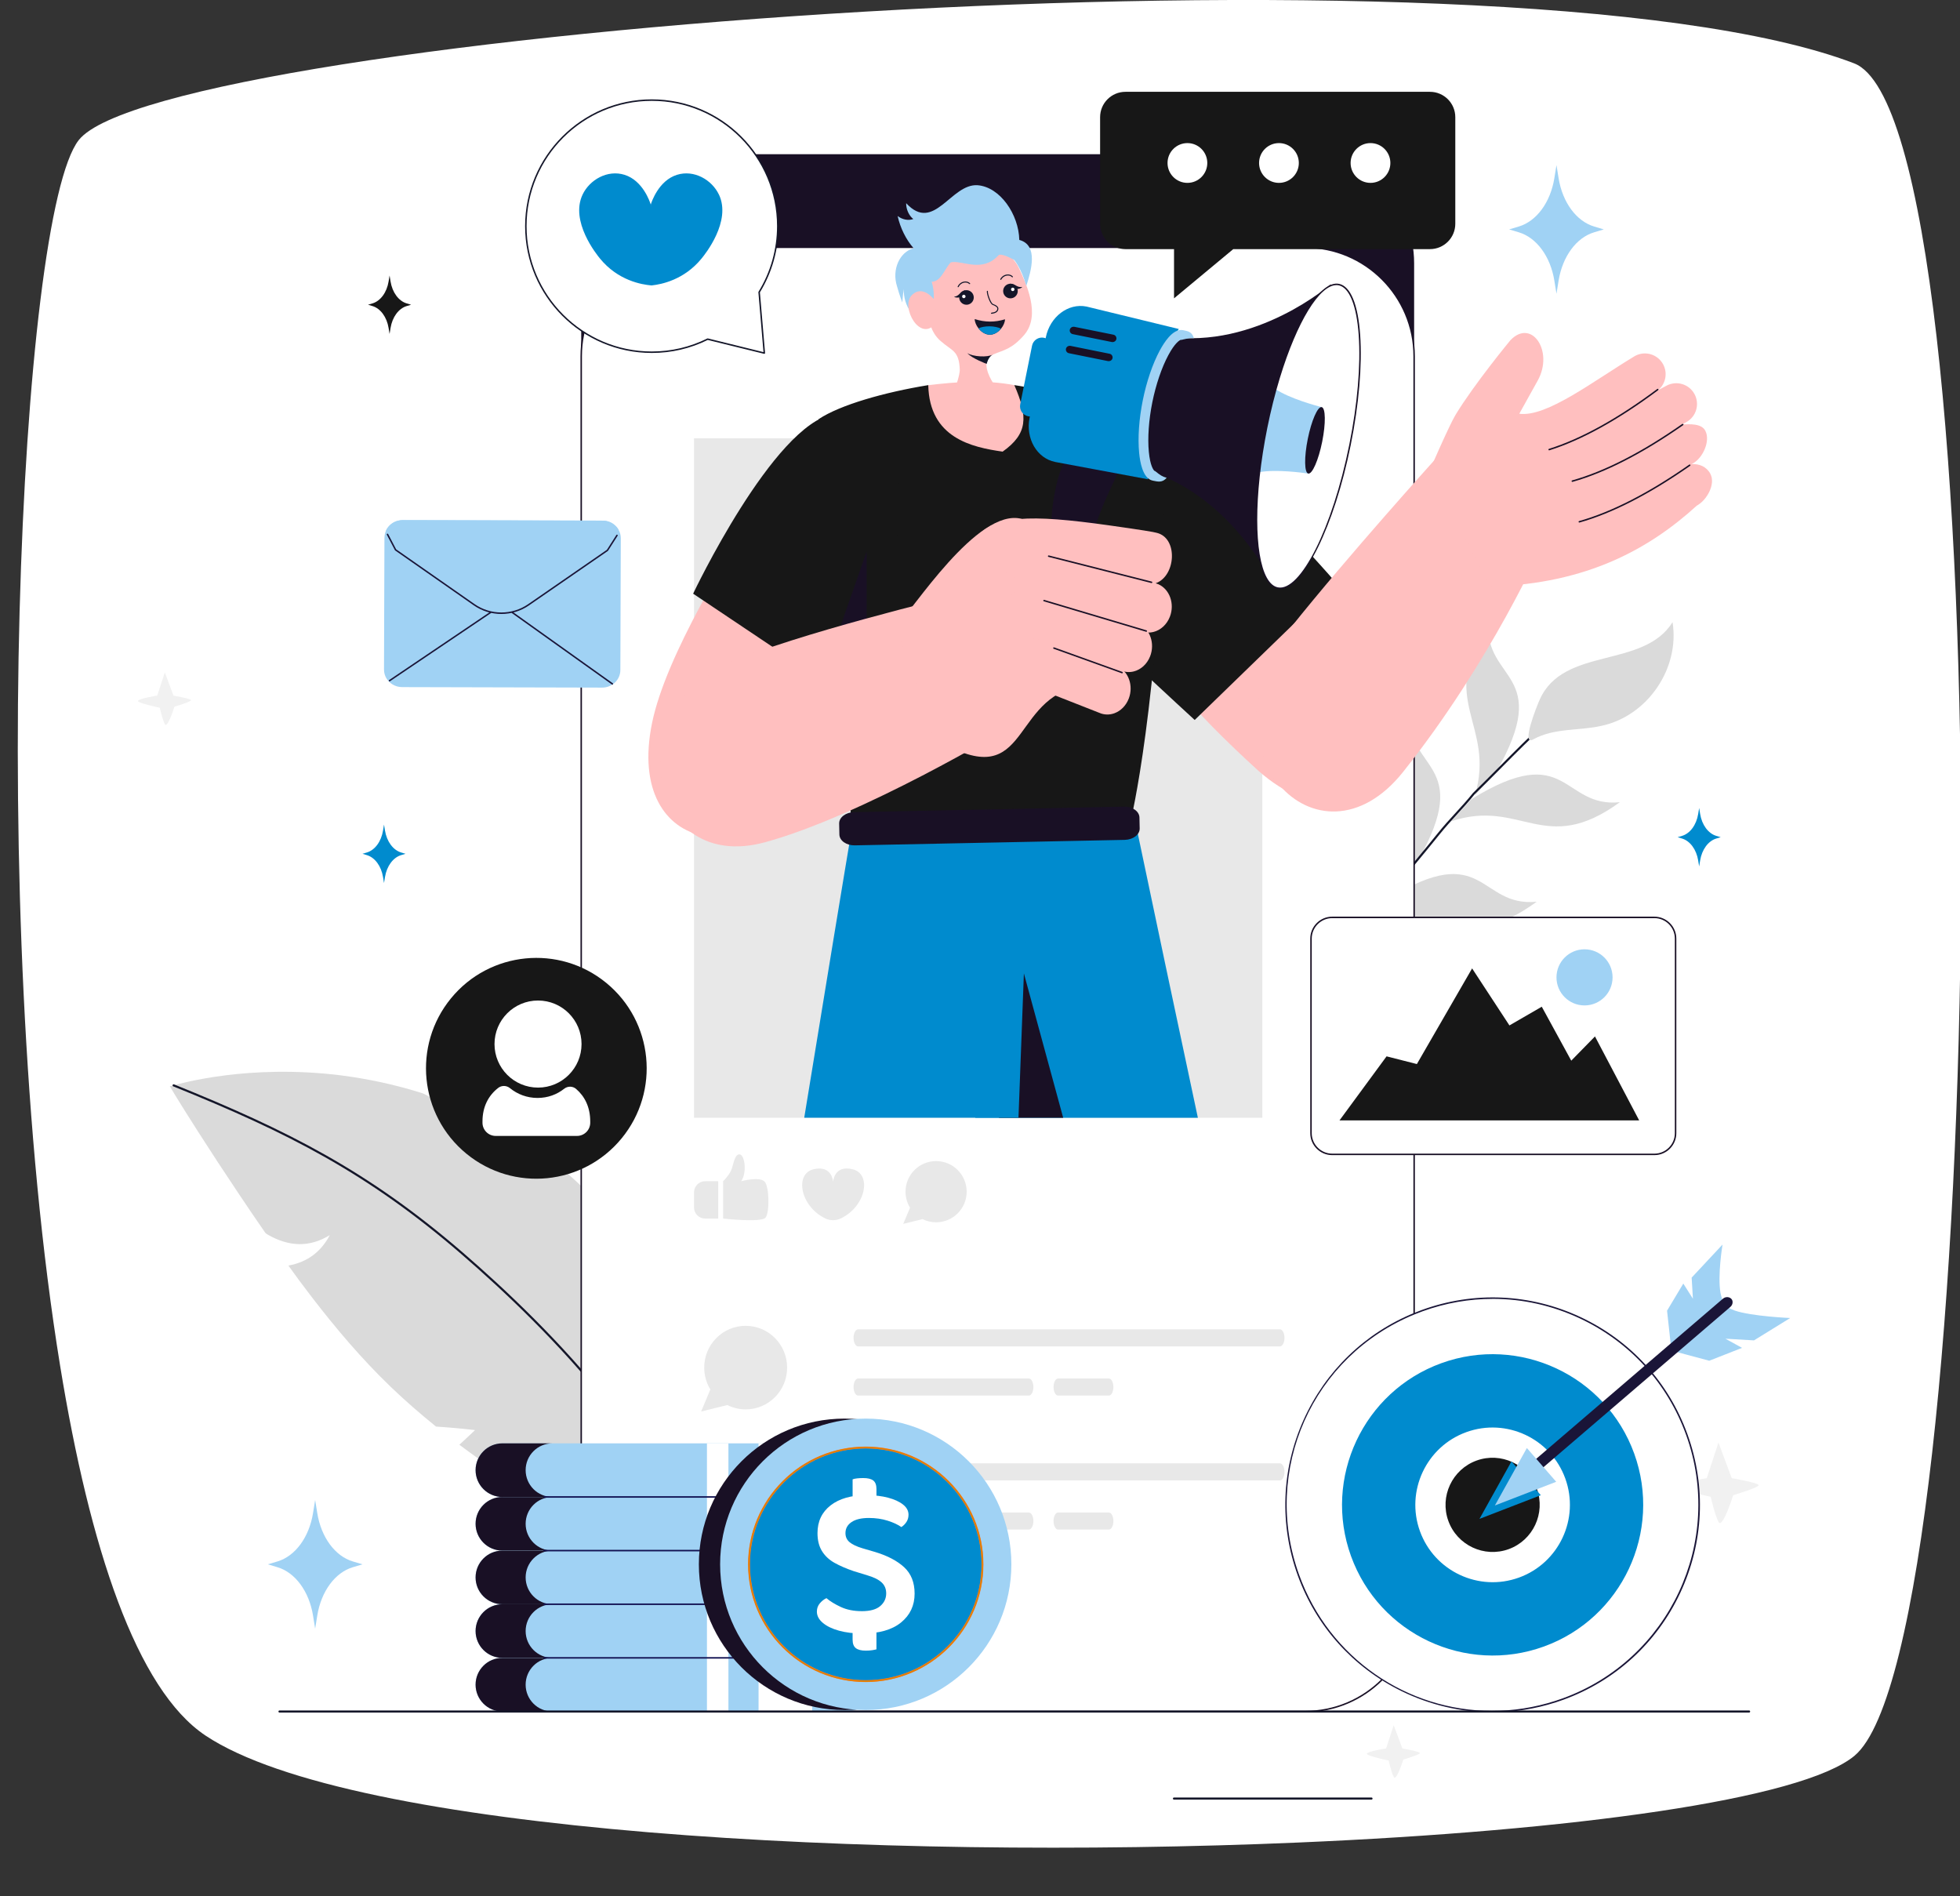 <svg width="427" height="413" viewBox="0 0 427 413" fill="none" xmlns="http://www.w3.org/2000/svg">
<rect x="0" y="0" width="427" height="413" fill="#333333" stroke="none"/>
<g clip-path="url(#clip0_2517_19140)">
<path d="M404.041 382.43C392.531 392.02 342.441 398.8 282.761 401.35C191.021 405.28 76.601 399.23 44.791 378.06C29.731 368.05 19.551 337.11 13.101 297.52C-2.929 199.02 4.221 46.99 17.161 30.51C35.311 7.42 327.301 -15.45 403.911 13.79C436.741 26.32 433.231 358.09 404.031 382.43H404.041Z" fill="white"/>
<path d="M371.83 321.981L374.38 314.221L377.27 321.981C377.27 321.981 383.05 322.961 383.12 323.501C383.19 324.031 377.59 325.681 377.59 325.681C377.59 325.681 375.24 333.201 374.38 331.501C373.52 329.801 372.69 326.031 372.69 326.031C372.69 326.031 365.41 324.521 365.41 323.781C365.41 322.981 371.83 321.991 371.83 321.991V321.981Z" fill="#F1F1F1"/>
<path d="M34.251 151.531L35.91 146.471L37.8 151.531C37.8 151.531 41.571 152.171 41.611 152.521C41.651 152.861 38.001 153.941 38.001 153.941C38.001 153.941 36.471 158.841 35.91 157.731C35.35 156.621 34.81 154.161 34.81 154.161C34.81 154.161 30.061 153.171 30.061 152.691C30.061 152.171 34.251 151.521 34.251 151.521V151.531Z" fill="#F1F1F1"/>
<path d="M301.971 380.861L303.631 375.801L305.521 380.861C305.521 380.861 309.291 381.501 309.331 381.851C309.371 382.191 305.721 383.271 305.721 383.271C305.721 383.271 304.191 388.171 303.631 387.061C303.071 385.951 302.531 383.491 302.531 383.491C302.531 383.491 297.781 382.501 297.781 382.021C297.781 381.501 301.971 380.851 301.971 380.851V380.861Z" fill="#F1F1F1"/>
<g clip-path="url(#clip1_2517_19140)">
<path d="M324.245 135.714C312.885 152.544 325.865 157.758 321.35 173.176L326.041 168.029C338.319 146.431 323.447 148.453 324.249 135.718L324.245 135.714Z" fill="#DADADA"/>
<path d="M307.092 155.196C295.732 172.026 308.713 177.241 304.198 192.659L308.888 187.511C321.167 165.914 306.295 167.936 307.096 155.2L307.092 155.196Z" fill="#DADADA"/>
<path d="M352.883 174.747C336.47 186.697 331.4 173.836 316.16 178.892L320.541 174.087C341.686 161.055 340.187 175.992 352.883 174.743V174.747Z" fill="#DADADA"/>
<path d="M334.779 196.42C318.365 208.37 313.074 196.938 297.834 201.994L302.436 195.76C323.582 182.728 322.082 197.665 334.779 196.416V196.42Z" fill="#DADADA"/>
<path d="M284.833 223.086C284.795 223.086 284.757 223.077 284.724 223.061C284.611 223.002 284.569 222.86 284.628 222.751C287.597 217.182 290.738 212.118 294.062 206.753C294.889 205.42 295.725 204.075 296.573 202.696C300.319 197.155 304.407 192.217 308.363 187.441C309.966 185.506 311.62 183.505 313.249 181.474C314.514 179.895 315.817 178.474 317.079 177.1C318.336 175.729 319.635 174.313 320.888 172.746C322.909 170.778 324.876 168.797 326.781 166.88C333.367 160.249 339.59 153.981 347.304 148.909C347.408 148.838 347.55 148.867 347.621 148.976C347.692 149.08 347.663 149.222 347.554 149.293C339.878 154.341 333.676 160.587 327.106 167.201C325.202 169.119 323.231 171.104 321.226 173.051C319.981 174.609 318.678 176.03 317.417 177.409C316.16 178.779 314.865 180.196 313.608 181.763C311.979 183.797 310.321 185.799 308.718 187.733C304.587 192.718 300.69 197.427 296.961 202.942C296.117 204.313 295.282 205.662 294.455 206.995C291.135 212.352 287.998 217.412 285.037 222.969C284.995 223.048 284.916 223.09 284.833 223.09V223.086Z" fill="#141629"/>
<path d="M364.376 135.525C358.041 145.725 340.579 140.757 335.438 152.401C334.933 153.463 331.186 162.764 334.076 161.03C338.62 158.523 344.008 159.225 348.903 158.101C358.901 155.97 365.993 145.624 364.376 135.525Z" fill="#DADADA"/>
<path d="M94.981 310.741C97.805 310.924 100.64 311.179 103.489 311.505C103.489 311.505 101.973 312.976 100.077 314.701C105.606 318.851 111.203 322.611 116.632 326.117C116.841 326.246 117.05 326.376 117.254 326.509C121.343 329.158 125.315 331.619 129.036 333.888C129.165 333.963 129.261 334.026 129.391 334.101C138.78 339.825 146.552 344.346 150.24 346.402C151.192 346.933 151.868 347.3 152.219 347.484C152.399 347.585 152.499 347.63 152.499 347.63C152.499 347.63 152.533 347.522 152.578 347.309C152.662 346.954 152.812 346.314 152.996 345.399C154.863 337.578 159.257 304.277 139.331 273.717C139.247 273.583 139.164 273.449 139.059 273.291C135.944 268.544 132.277 263.973 128.067 259.77C127.908 259.615 127.754 259.465 127.595 259.31C127.39 259.076 127.144 258.838 126.918 258.625C118.72 250.736 109.231 244.941 99.797 240.98C101.434 243.621 101.054 245.956 99.767 248.154C99.609 245.25 97.888 240.721 92.104 238.16C86.094 236.242 80.188 235.018 74.659 234.295C74.504 234.261 74.337 234.253 74.179 234.224C54.073 231.767 39.51 235.966 37.322 236.526C37.113 236.58 37 236.618 37 236.618C37 236.618 37.054 236.718 37.163 236.894C37.927 238.218 41.607 244.206 46.915 252.32C47.002 252.445 47.09 252.566 47.165 252.717C50.239 257.392 53.793 262.745 57.694 268.39C57.815 268.573 58.007 268.749 58.204 268.866C62.927 271.594 67.367 271.778 71.856 269.037C70.006 272.513 67.166 274.887 62.827 275.668C64.385 277.853 66.01 280.047 67.693 282.232C67.78 282.357 67.868 282.449 67.956 282.575C73.093 289.252 78.677 295.895 85.154 302.121C88.353 305.192 91.661 308.054 94.986 310.736L94.981 310.741Z" fill="#DADADA"/>
<path d="M152.223 347.71C152.102 347.71 152.002 347.618 151.994 347.497C150.089 319.866 118.912 289.064 100.494 273.161C80.042 255.504 62.66 246.7 37.739 236.631C37.622 236.585 37.564 236.451 37.614 236.33C37.66 236.213 37.797 236.154 37.914 236.205C62.881 246.291 80.297 255.111 100.799 272.81C119.271 288.759 150.54 319.666 152.457 347.464C152.465 347.589 152.369 347.702 152.244 347.71C152.24 347.71 152.232 347.71 152.227 347.71H152.223Z" fill="#141629"/>
<path d="M150.351 33.588H284.352C297.449 33.588 308.078 44.226 308.078 57.325V328.787C308.078 341.89 297.445 352.524 284.352 352.524H150.351C137.254 352.524 126.625 341.886 126.625 328.787V57.325C126.625 44.222 137.258 33.588 150.351 33.588Z" fill="#191025"/>
<path d="M150.351 53.869H284.352C297.449 53.869 308.078 64.507 308.078 77.606V349.068C308.078 362.171 297.445 372.805 284.352 372.805H150.351C137.254 372.805 126.625 362.167 126.625 349.068V77.606C126.625 64.503 137.258 53.869 150.351 53.869Z" fill="white"/>
<path d="M275.009 95.473H151.199V243.48H275.009V95.473Z" fill="#E8E8E8"/>
<path d="M284.353 372.968H150.352C137.18 372.968 126.463 362.246 126.463 349.068V77.606C126.463 64.427 137.18 53.706 150.352 53.706H284.353C297.525 53.706 308.242 64.427 308.242 77.606V349.068C308.242 362.246 297.525 372.968 284.353 372.968ZM150.352 54.032C137.359 54.032 126.784 64.607 126.784 77.61V349.072C126.784 362.071 137.355 372.65 150.352 372.65H284.353C297.346 372.65 307.92 362.075 307.92 349.072V77.606C307.92 64.607 297.35 54.028 284.353 54.028H150.352V54.032Z" fill="#191025"/>
<path d="M260.961 243.479H212.473C210.526 220.661 208.58 199.77 206.738 182.597C206.58 181.105 206.421 179.639 206.258 178.201C206.17 177.387 206.083 176.58 205.987 175.786C205.824 174.324 205.657 172.891 205.498 171.491C206.208 171.487 206.951 171.445 207.737 171.378C220.817 170.246 243.633 161.259 245.892 172.101C246.105 173.125 246.323 174.165 246.54 175.218C246.565 175.306 246.582 175.402 246.602 175.498C246.953 177.174 247.308 178.883 247.672 180.621C251.447 198.671 256.016 220.218 260.965 243.479H260.961Z" fill="#008BCE"/>
<path d="M231.623 243.478H217.615C218.317 230.07 219.39 216.616 220.677 203.283L223.061 212.033L231.623 243.478Z" fill="#191025"/>
<path d="M224.602 171.492C224.564 172.478 224.51 173.798 224.443 175.428C224.414 176.247 224.376 177.145 224.339 178.11C224.288 179.372 224.238 180.751 224.184 182.255C223.9 189.571 223.52 199.77 223.061 212.029C222.706 221.38 222.309 231.989 221.883 243.475H175.207C179.972 214.302 183.873 190.578 185.949 178.302C186.028 177.818 186.112 177.354 186.187 176.907C186.308 176.221 186.417 175.578 186.517 174.972C186.776 173.464 186.993 172.214 187.164 171.245C189.687 171.258 192.205 171.274 194.728 171.291C196.077 171.299 197.421 171.312 198.77 171.32C201.757 171.337 204.751 171.354 207.737 171.375C212.615 171.408 217.498 171.437 222.376 171.475C223.119 171.479 223.858 171.479 224.602 171.492Z" fill="#008BCE"/>
<path d="M266.182 101.142C278.131 110.723 297.288 135.692 300.738 138.441C320.739 159.521 298.157 189.111 274.122 167.869C260.064 155.083 249.147 142.833 239.637 126.111C231.739 112.227 247.355 86.046 266.178 101.142H266.182Z" fill="#FFBFBF"/>
<path d="M234.625 132.048C234.462 133.185 260.273 156.83 260.273 156.83L291.078 126.938C291.078 126.938 253.227 83.376 240.506 83.142C240.518 83.756 232.395 87.424 231.927 87.437C227.396 99.562 227.362 119.142 234.629 132.048H234.625Z" fill="#171717"/>
<path d="M254.091 99.408C249.017 87.821 220.981 83.89 220.981 83.89C220.772 88.457 217.635 92.025 215.468 96.216C211.02 93.558 202.228 83.89 202.228 83.89C192.681 85.448 183.025 88.189 178.348 91.302L185.51 179.188L246.306 178.866C246.306 178.866 252.425 154.356 254.087 99.408H254.091Z" fill="#171717"/>
<path d="M165.785 109.406C159.052 120.462 145.099 142.628 142.054 157.481C136.011 186.959 165.764 190.511 178.744 166.707C186.232 152.493 186.441 138.332 189.181 122.305C191.457 108.997 176.393 91.983 165.785 109.406Z" fill="#FFBFBF"/>
<path d="M191.064 96.086C190.651 96.149 181.667 90.709 181.588 90.161C168.428 92.58 151.004 129.316 151.004 129.316L182.039 150.111C182.039 150.111 206.325 110.973 191.064 96.086Z" fill="#171717"/>
<path d="M188.809 143.184V120.128L179.588 146.439L188.809 143.184Z" fill="#191025"/>
<path d="M186.079 176.906L244.874 175.711C246.704 175.673 248.207 176.726 248.236 178.063L248.287 180.457C248.316 181.794 246.854 182.91 245.025 182.944L186.229 184.139C184.4 184.176 182.896 183.123 182.867 181.786L182.817 179.392C182.788 178.055 184.249 176.939 186.079 176.902V176.906Z" fill="#191025"/>
<path d="M312.924 99.759C312.924 99.759 293.679 121.068 281.237 136.657C260.597 163.281 287.197 191.305 305.653 168.17C324.919 144.02 336.107 118.461 336.107 118.461L312.928 99.755L312.924 99.759Z" fill="#FFBFBF"/>
<path d="M220.981 83.894C223.992 90.788 223.913 94.494 218.429 98.376C211.742 97.423 202.483 95.426 202.229 83.894C208.355 83.188 214.516 82.669 220.981 83.894Z" fill="#FFBFBF"/>
<path d="M372.626 103.222C371.774 101.634 370.212 101.008 368.525 101.091L368.792 100.949C370.993 99.767 372.685 96.006 371.503 93.804C370.651 92.216 368.116 92.379 366.424 92.463L367.326 91.978C369.527 90.796 370.35 88.055 369.168 85.857C367.986 83.655 365.246 82.832 363.05 84.015L361.229 84.992C362.857 83.647 363.367 81.299 362.331 79.368C361.149 77.166 358.41 76.343 356.213 77.526C347.225 82.924 336.972 90.934 330.987 90.123L335.005 82.895C338.563 76.469 333.639 69.274 329.041 74.125C329.041 74.125 321.202 83.605 317.1 90.361C315.747 92.588 311.441 102.524 311.441 102.524L324.806 127.761C345.826 127.168 359.42 119.455 369.657 110.141C371.858 108.959 373.8 105.437 372.618 103.235L372.626 103.222Z" fill="#FFBFBF"/>
<path d="M337.493 98.091C337.427 98.091 337.36 98.045 337.339 97.978C337.314 97.894 337.36 97.802 337.443 97.778C344.464 95.567 352.407 91.176 361.053 84.725C361.124 84.67 361.224 84.687 361.278 84.758C361.332 84.829 361.316 84.929 361.245 84.984C352.57 91.456 344.597 95.868 337.539 98.087C337.523 98.091 337.506 98.095 337.489 98.095L337.493 98.091Z" fill="#191025"/>
<path d="M342.54 104.961C342.469 104.961 342.406 104.915 342.385 104.844C342.36 104.76 342.41 104.668 342.498 104.647C349.586 102.658 357.663 98.522 366.504 92.342C366.579 92.292 366.675 92.309 366.73 92.384C366.784 92.459 366.763 92.555 366.688 92.609C357.817 98.806 349.707 102.963 342.586 104.961C342.573 104.961 342.557 104.965 342.544 104.965L342.54 104.961Z" fill="#191025"/>
<path d="M344.059 113.818C343.988 113.818 343.926 113.772 343.905 113.701C343.88 113.617 343.93 113.525 344.018 113.505C351.105 111.516 359.182 107.379 368.024 101.2C368.099 101.149 368.195 101.166 368.249 101.241C368.299 101.312 368.283 101.413 368.208 101.467C359.337 107.663 351.226 111.821 344.105 113.818C344.093 113.818 344.076 113.822 344.064 113.822L344.059 113.818Z" fill="#191025"/>
<path d="M158.701 144.491C173.034 138.144 207.603 129.851 207.603 129.851L219.255 158.798C219.255 158.798 187.911 177.658 166.67 183.462C141.394 190.369 134.699 155.639 158.705 144.491H158.701Z" fill="#FFBFBF"/>
<path d="M238.28 122.564C234.433 117.876 247.952 94.9 247.952 94.9L238.196 91.778C228.524 99.061 228.285 116.25 229.505 121.628C230.336 125.28 234.776 125.083 237.536 124.578C238.463 124.406 238.877 123.295 238.275 122.568L238.28 122.564Z" fill="#191025"/>
<path d="M289.917 61.907C289.917 61.907 273.641 76.172 254.254 73.293C234.867 70.414 231.338 63.161 228.498 74.634C227.83 77.342 225.663 88.084 225.232 90.838C223.403 102.512 229.467 97.197 248.453 102.06C267.439 106.924 276.916 126.386 276.916 126.386L289.917 61.907Z" fill="#191025"/>
<path d="M294.109 96.884C290.43 115.139 283.372 129.115 278.352 128.1C274.342 127.289 272.843 117.165 274.275 103.82C274.639 100.456 275.186 96.888 275.925 93.211C276.71 89.325 277.646 85.632 278.682 82.239C282.52 69.687 287.728 61.197 291.679 61.995C296.703 63.011 297.789 78.629 294.109 96.884Z" fill="white"/>
<path d="M250.119 104.405L229.876 100.628C225.892 99.821 223.394 95.513 224.304 91.005L227.838 73.486C228.748 68.977 232.716 65.973 236.704 66.775L256.805 71.664C250.157 82.068 248.022 92.237 250.119 104.405Z" fill="#008BCE"/>
<path d="M227.446 73.574C226.247 73.331 225.078 74.108 224.836 75.308L222.263 88.064C222.021 89.263 222.798 90.433 223.996 90.675C225.195 90.918 226.364 90.14 226.606 88.941L229.179 76.185C229.421 74.986 228.645 73.816 227.446 73.574Z" fill="#008BCE"/>
<path d="M233.702 72.783L242.193 74.496C242.631 74.584 243.091 74.338 243.199 73.903C243.312 73.448 243.024 72.996 242.569 72.904L234.078 71.191C233.639 71.104 233.18 71.35 233.071 71.785C232.959 72.24 233.247 72.692 233.702 72.783Z" fill="#191025"/>
<path d="M241.733 77.058L233.242 75.345C232.803 75.257 232.344 75.504 232.235 75.938C232.123 76.394 232.411 76.845 232.866 76.937L241.357 78.65C241.795 78.737 242.255 78.491 242.363 78.056C242.476 77.601 242.188 77.15 241.733 77.058Z" fill="#191025"/>
<path d="M251.64 102.596L251.515 102.571C251.273 102.387 250.567 101.409 250.283 98.43C249.991 95.388 250.271 91.448 251.043 87.617C251.816 83.785 253.09 80.042 254.535 77.355C255.946 74.723 256.974 74.092 257.27 74.016C257.27 74.016 257.32 74.029 257.333 74.029C257.35 74.029 257.391 74.042 257.391 74.042C257.391 74.042 259.233 73.523 260.11 73.678C259.688 72.27 258.824 72.136 257.755 71.919C256.623 71.689 255.537 72.404 254.593 73.473C253.854 74.309 253.198 75.358 252.668 76.34C251.106 79.252 249.786 83.109 248.963 87.203C248.136 91.294 247.857 95.359 248.17 98.652C248.278 99.763 248.475 100.987 248.834 102.04C249.289 103.39 250.016 104.472 251.148 104.698C252.217 104.915 253.236 105.203 254.167 104.067C253.303 103.866 252.735 103.494 251.632 102.6L251.64 102.596Z" fill="#A0D2F4"/>
<path d="M287.934 88.678L285.014 103.151C285.014 103.151 284.943 103.139 284.814 103.122C283.69 102.959 278.086 102.203 274.406 102.834C274.753 99.767 275.258 96.533 275.926 93.211C276.515 90.282 277.2 87.462 277.948 84.809C281.084 86.843 286.631 88.343 287.737 88.632C287.867 88.665 287.934 88.682 287.934 88.682V88.678Z" fill="#A0D2F4"/>
<path d="M288.046 96.232C287.24 100.231 285.883 103.327 285.018 103.152C284.154 102.976 284.103 99.596 284.91 95.597C285.716 91.599 287.073 88.502 287.937 88.678C288.802 88.853 288.852 92.234 288.046 96.232Z" fill="#191025"/>
<path d="M278.857 128.309C278.678 128.309 278.498 128.292 278.323 128.254C274.326 127.448 272.634 117.621 274.117 103.799C274.489 100.352 275.044 96.779 275.771 93.178C276.539 89.363 277.471 85.669 278.531 82.189C282.495 69.219 287.795 61.047 291.716 61.832C294.222 62.338 295.859 66.29 296.323 72.959C296.782 79.561 296.056 88.068 294.272 96.909C290.706 114.587 283.915 128.304 278.861 128.304L278.857 128.309ZM291.157 62.104C287.456 62.104 282.583 70.038 278.836 82.289C277.776 85.757 276.853 89.442 276.084 93.245C275.362 96.838 274.806 100.402 274.434 103.836C272.973 117.483 274.56 127.168 278.385 127.941C283.309 128.935 290.296 114.988 293.955 96.85C295.734 88.038 296.461 79.561 296.001 72.984C295.555 66.566 293.968 62.618 291.65 62.15C291.487 62.116 291.324 62.1 291.157 62.1V62.104Z" fill="#191025"/>
<path d="M242.757 155.371C241.713 155.747 240.565 155.739 239.496 155.271L219.733 147.508C217.26 146.421 216.124 143.263 217.198 140.455C218.267 137.647 221.14 136.256 223.613 137.342L243.375 145.105C245.848 146.192 246.984 149.35 245.911 152.158C245.305 153.746 244.119 154.882 242.757 155.371Z" fill="#FFBFBF"/>
<path d="M222.564 113.02C212.921 110.509 198.708 133.114 195.279 136.369L203.494 160.791C224.063 173.351 219.837 153.316 234.27 149.664C242.318 147.625 222.564 113.025 222.564 113.025V113.02Z" fill="#FFBFBF"/>
<path d="M247.009 146.25C246.061 146.493 245.05 146.426 244.106 145.996L222.285 137.936C219.825 136.812 218.726 133.636 219.829 130.845C220.931 128.054 223.817 126.7 226.277 127.824L248.099 135.884C250.559 137.008 251.657 140.184 250.555 142.975C249.878 144.692 248.525 145.866 247.013 146.25H247.009Z" fill="#FFBFBF"/>
<path d="M251.31 137.647C250.379 137.885 249.385 137.827 248.449 137.413L223.499 128.38C221.031 127.285 219.903 124.122 220.981 121.319C222.058 118.515 224.936 117.132 227.404 118.227L252.354 127.26C254.822 128.355 255.95 131.518 254.872 134.321C254.204 136.064 252.839 137.259 251.31 137.651V137.647Z" fill="#FFBFBF"/>
<path d="M251.861 127.018C250.909 127.39 250.069 127.474 240.572 125.405C224.484 121.904 220.346 123.884 219.811 124.202C215.99 129.784 208.322 123.45 212.135 117.813C215.906 112.035 224.748 112.072 241.424 114.408C248.674 115.423 251.519 115.908 251.924 116.046C256.706 117.103 256.192 125.405 251.857 127.014L251.861 127.018Z" fill="#FFBFBF"/>
<path d="M250.88 127.005C250.88 127.005 250.855 127.005 250.838 127.001L228.415 121.301C228.327 121.281 228.277 121.193 228.298 121.105C228.319 121.017 228.406 120.967 228.494 120.988L250.917 126.687C251.005 126.708 251.055 126.796 251.034 126.884C251.017 126.955 250.951 127.005 250.88 127.005Z" fill="#191025"/>
<path d="M249.731 137.622C249.731 137.622 249.702 137.622 249.685 137.614L227.404 130.979C227.321 130.954 227.27 130.866 227.296 130.778C227.321 130.695 227.408 130.644 227.496 130.67L249.777 137.305C249.861 137.33 249.911 137.417 249.886 137.505C249.865 137.576 249.802 137.618 249.731 137.618V137.622Z" fill="#191025"/>
<path d="M244.448 146.664C244.448 146.664 244.411 146.664 244.394 146.656L229.547 141.316C229.463 141.287 229.421 141.195 229.451 141.111C229.48 141.028 229.572 140.986 229.655 141.015L244.503 146.355C244.586 146.384 244.628 146.476 244.599 146.56C244.574 146.627 244.515 146.668 244.448 146.668V146.664Z" fill="#191025"/>
<path d="M221.919 58.281C220.591 55.452 216.344 52.268 212.313 52.448C208.15 52.636 204.211 56.288 203.38 59.639C202.541 63.023 200.62 70.448 204.842 74.212C207.385 76.481 208.922 76.289 209.089 80.459C209.144 81.871 207.916 85.034 207.531 85.97C211.219 93.349 220.336 88.757 216.294 83.334C215.784 82.473 215.291 81.612 214.999 80.321C214.669 78.863 215.158 77.726 216.532 77.145C218.737 76.21 220.399 76.063 223.072 73.022C226.931 68.626 223.419 61.481 221.919 58.285V58.281Z" fill="#FFBFBF"/>
<path d="M223.594 62.271C222.462 58.365 220.963 56.639 220.963 56.639C220.963 56.639 218.808 55.365 217.785 55.486C217.672 55.502 217.572 55.553 217.488 55.649C214.097 59.321 209.966 56.865 207.548 57.086C207.398 57.099 207.252 57.124 207.114 57.161C205.711 58.682 205.038 61.298 202.983 61.377C204.065 65.217 202.887 66.968 202.804 70.895C199.271 70.34 196.702 66.521 196.915 62.94C196.74 63.955 196.685 64.331 196.577 65.881C196.577 65.881 195.946 64.281 195.432 62.392C194.234 58.732 195.992 54.888 199.037 54.069C197.379 52.176 196.147 49.695 195.554 47.058C196.602 47.852 197.876 48.094 198.97 47.71C198.018 46.979 197.391 45.583 197.412 44.255C203.497 50.856 207.156 39.909 213.007 40.348C217.889 40.757 221.936 46.695 222.061 52.26C226.267 53.384 224.659 58.945 223.594 62.267V62.271Z" fill="#A0D2F4"/>
<path d="M210.734 76.912C211.741 78.086 214.957 79.264 214.957 79.264C214.957 79.264 215.27 77.794 216.239 77.251C215.671 77.56 214.639 77.685 213.533 77.618C212.447 77.556 211.294 77.305 210.734 76.912Z" fill="#141629"/>
<path d="M203.697 65.485C203.697 65.485 201.12 61.791 198.631 64.315C196.13 66.855 200.494 74.765 203.873 70.377L203.697 65.481V65.485Z" fill="#FFBFBF"/>
<path d="M208.982 65.013C208.861 64.144 209.467 63.342 210.335 63.221C211.204 63.099 212.006 63.705 212.127 64.574C212.248 65.443 211.643 66.246 210.774 66.367C209.905 66.488 209.103 65.882 208.982 65.013Z" fill="#141629"/>
<path d="M210.285 63.225C209.099 63.454 209.074 64.516 207.838 64.637C208.235 64.95 210.014 65.097 210.285 63.225Z" fill="#141629"/>
<path d="M209.605 64.629C209.576 64.424 209.718 64.236 209.923 64.207C210.127 64.178 210.315 64.32 210.345 64.525C210.374 64.729 210.232 64.917 210.027 64.947C209.823 64.976 209.635 64.834 209.605 64.629Z" fill="white"/>
<path d="M221.711 63.174C221.59 62.301 220.784 61.695 219.916 61.816C219.047 61.937 218.437 62.744 218.558 63.613C218.679 64.486 219.485 65.092 220.354 64.971C221.227 64.85 221.833 64.043 221.711 63.174Z" fill="#141629"/>
<path d="M219.965 61.807C221.172 61.703 221.489 62.722 222.717 62.501C222.421 62.91 220.742 63.541 219.965 61.807Z" fill="#141629"/>
<path d="M221.005 62.978C220.976 62.773 220.788 62.631 220.583 62.66C220.378 62.689 220.236 62.877 220.266 63.082C220.295 63.287 220.483 63.429 220.687 63.4C220.892 63.37 221.034 63.182 221.005 62.978Z" fill="white"/>
<path d="M215.998 68.347C215.944 68.347 215.894 68.305 215.885 68.246C215.877 68.183 215.919 68.125 215.981 68.117C216.32 68.071 216.704 68.016 216.984 67.803C217.23 67.615 217.376 67.227 217.193 66.976C216.988 66.7 216.499 66.508 216.236 66.408C215.622 66.165 214.921 63.984 214.996 63.437C215.004 63.374 215.067 63.333 215.125 63.341C215.188 63.349 215.234 63.408 215.221 63.47C215.146 64.026 215.894 66.032 216.316 66.199C216.6 66.312 217.13 66.516 217.372 66.847C217.639 67.21 217.46 67.732 217.122 67.991C216.792 68.242 216.361 68.305 216.011 68.351C216.006 68.351 215.998 68.351 215.994 68.351L215.998 68.347Z" fill="#141629"/>
<path d="M208.744 62.576C208.744 62.576 208.71 62.576 208.693 62.564C208.635 62.539 208.61 62.468 208.639 62.409C208.898 61.853 209.412 61.452 210.009 61.34C210.51 61.243 210.991 61.373 211.325 61.695C211.371 61.737 211.371 61.812 211.325 61.858C211.283 61.904 211.208 61.904 211.162 61.858C210.882 61.59 210.473 61.482 210.047 61.561C209.52 61.661 209.069 62.012 208.84 62.501C208.819 62.543 208.777 62.568 208.735 62.568L208.744 62.576Z" fill="#141629"/>
<path d="M218.02 60.96C218.02 60.96 217.982 60.955 217.965 60.947C217.911 60.918 217.886 60.847 217.919 60.792C218.208 60.249 218.738 59.877 219.344 59.794C219.849 59.727 220.321 59.877 220.642 60.216C220.684 60.262 220.684 60.333 220.638 60.379C220.592 60.421 220.521 60.421 220.475 60.375C220.208 60.09 219.807 59.965 219.377 60.024C218.847 60.095 218.379 60.425 218.124 60.901C218.103 60.939 218.066 60.964 218.024 60.964L218.02 60.96Z" fill="#141629"/>
<path d="M212.348 69.5C212.348 70.102 212.657 70.866 213.17 71.522C213.772 72.287 214.653 72.897 215.635 72.905C216.603 72.914 217.472 72.333 218.082 71.593C218.616 70.942 218.942 70.16 218.946 69.55C216.741 70.227 214.54 70.215 212.352 69.5H212.348Z" fill="#141629"/>
<path d="M213.166 71.522C213.767 72.287 214.649 72.897 215.63 72.905C216.599 72.914 217.468 72.333 218.077 71.593C217.476 71.288 216.582 71.088 215.588 71.079C214.632 71.071 213.772 71.242 213.17 71.518L213.166 71.522Z" fill="#008BCE"/>
<path d="M185.73 254.69C181.646 253.699 181.504 257.46 181.504 257.46C181.504 257.46 181.333 253.733 177.24 254.69C173.101 255.659 174.279 262.703 179.758 265.386C180.848 265.921 182.122 265.921 183.212 265.386C188.708 262.712 189.949 255.705 185.735 254.685L185.73 254.69Z" fill="#E8E8E8"/>
<path d="M156.466 257.297V265.432H153.622C152.281 265.432 151.195 264.346 151.195 263.004V259.729C151.195 258.387 152.281 257.297 153.622 257.297H156.466Z" fill="#E8E8E8"/>
<path d="M166.756 265.248C165.779 266.355 157.539 265.432 157.539 265.432V257.297C157.539 257.297 159.051 255.83 159.456 254.481C159.853 253.139 160.212 251.205 161.248 251.481C162.283 251.756 162.743 255.5 161.465 257.297C161.465 257.297 165.491 256.206 166.585 257.397C167.621 258.525 167.675 264.212 166.761 265.248H166.756Z" fill="#E8E8E8"/>
<path d="M203.936 252.914C200.256 252.914 197.274 255.897 197.274 259.578C197.274 260.857 197.634 262.052 198.26 263.067L196.777 266.59L200.983 265.553C201.873 265.996 202.875 266.243 203.936 266.243C207.615 266.243 210.597 263.259 210.597 259.578C210.597 255.897 207.615 252.914 203.936 252.914Z" fill="#E8E8E8"/>
<path d="M162.448 288.793C157.461 288.793 153.418 292.867 153.418 297.893C153.418 299.64 153.907 301.273 154.755 302.656L152.746 307.466L158.447 306.053C159.654 306.655 161.011 306.998 162.452 306.998C167.439 306.998 171.482 302.924 171.482 297.897C171.482 292.871 167.439 288.797 162.452 288.797L162.448 288.793Z" fill="#E8E8E8"/>
<path d="M278.837 293.28H186.951C186.4 293.28 185.953 292.449 185.953 291.421C185.953 290.393 186.4 289.562 186.951 289.562H278.837C279.388 289.562 279.835 290.393 279.835 291.421C279.835 292.449 279.388 293.28 278.837 293.28Z" fill="#E8E8E8"/>
<path d="M224.134 303.989H186.951C186.4 303.989 185.953 303.158 185.953 302.13C185.953 301.102 186.4 300.271 186.951 300.271H224.134C224.685 300.271 225.132 301.102 225.132 302.13C225.132 303.158 224.685 303.989 224.134 303.989Z" fill="#E8E8E8"/>
<path d="M241.562 303.989H230.524C229.972 303.989 229.525 303.158 229.525 302.13C229.525 301.102 229.972 300.271 230.524 300.271H241.562C242.113 300.271 242.56 301.102 242.56 302.13C242.56 303.158 242.113 303.989 241.562 303.989Z" fill="#E8E8E8"/>
<path d="M162.448 317.986C157.461 317.986 153.418 322.06 153.418 327.087C153.418 328.833 153.907 330.467 154.755 331.85L152.746 336.659L158.447 335.247C159.654 335.848 161.011 336.191 162.452 336.191C167.439 336.191 171.482 332.117 171.482 327.091C171.482 322.064 167.439 317.991 162.452 317.991L162.448 317.986Z" fill="#E8E8E8"/>
<path d="M278.837 322.47H186.951C186.4 322.47 185.953 321.638 185.953 320.61C185.953 319.582 186.4 318.751 186.951 318.751H278.837C279.388 318.751 279.835 319.582 279.835 320.61C279.835 321.638 279.388 322.47 278.837 322.47Z" fill="#E8E8E8"/>
<path d="M224.134 333.179H186.951C186.4 333.179 185.953 332.347 185.953 331.319C185.953 330.291 186.4 329.46 186.951 329.46H224.134C224.685 329.46 225.132 330.291 225.132 331.319C225.132 332.347 224.685 333.179 224.134 333.179Z" fill="#E8E8E8"/>
<path d="M241.562 333.179H230.524C229.972 333.179 229.525 332.347 229.525 331.319C229.525 330.291 229.972 329.46 230.524 329.46H241.562C242.113 329.46 242.56 330.291 242.56 331.319C242.56 332.347 242.113 333.179 241.562 333.179Z" fill="#E8E8E8"/>
<path d="M83.754 117.116L83.658 145.837C83.654 147.174 84.36 148.352 85.437 149.038C85.763 149.246 86.118 149.405 86.502 149.514C86.853 149.614 87.225 149.668 87.609 149.668L131.169 149.777C131.704 149.777 132.218 149.677 132.685 149.493C133.04 149.355 133.366 149.167 133.663 148.937C134.565 148.239 135.145 147.166 135.149 145.967L135.245 117.245C135.245 116.56 135.062 115.921 134.74 115.361C134.652 115.21 134.556 115.068 134.448 114.93C133.729 114.011 132.585 113.414 131.295 113.409L87.734 113.301C86.448 113.301 85.3 113.89 84.573 114.805C84.36 115.072 84.184 115.365 84.055 115.678C83.867 116.121 83.763 116.606 83.763 117.111L83.754 117.116Z" fill="#A0D2F4"/>
<path d="M84.047 115.683L86.181 119.765L103.296 131.715C106.833 134.184 111.586 134.197 115.14 131.744L132.335 119.878L134.732 115.357C134.644 115.206 134.548 115.064 134.44 114.926C133.721 114.007 132.577 113.41 131.286 113.406L87.726 113.297C86.44 113.297 85.291 113.886 84.565 114.801C84.352 115.068 84.176 115.361 84.047 115.674V115.683Z" fill="#A0D2F4"/>
<path d="M109.235 133.737C107.118 133.737 105.004 133.106 103.2 131.848L86.085 119.899C86.064 119.882 86.048 119.865 86.035 119.84L84.277 116.477C84.235 116.397 84.264 116.301 84.344 116.259C84.423 116.217 84.519 116.247 84.561 116.326L86.302 119.656L103.384 131.585C106.863 134.013 111.549 134.025 115.045 131.614L132.214 119.765L134.281 116.531C134.327 116.456 134.427 116.435 134.503 116.481C134.578 116.527 134.599 116.627 134.553 116.702L132.469 119.965C132.469 119.965 132.444 119.999 132.423 120.011L115.228 131.878C113.432 133.114 111.332 133.737 109.235 133.737Z" fill="#1A1538"/>
<path d="M133.409 149.13C133.375 149.13 133.342 149.121 133.317 149.101L111.516 133.549C111.445 133.499 111.428 133.399 111.478 133.323C111.528 133.252 111.633 133.236 111.704 133.286L133.505 148.837C133.576 148.887 133.592 148.988 133.542 149.063C133.509 149.109 133.463 149.13 133.413 149.13H133.409Z" fill="#1A1538"/>
<path d="M84.864 148.428C84.814 148.428 84.76 148.403 84.731 148.357C84.68 148.282 84.701 148.181 84.772 148.135L106.786 133.278C106.862 133.227 106.962 133.248 107.008 133.319C107.058 133.395 107.037 133.495 106.966 133.541L84.952 148.399C84.923 148.415 84.894 148.428 84.864 148.428Z" fill="#1A1538"/>
<path d="M360.426 199.833H290.228C287.679 199.833 285.613 201.9 285.613 204.45V246.839C285.613 249.388 287.679 251.456 290.228 251.456H360.426C362.974 251.456 365.041 249.388 365.041 246.839V204.45C365.041 201.9 362.974 199.833 360.426 199.833Z" fill="white"/>
<path d="M360.422 251.614H290.229C287.594 251.614 285.451 249.471 285.451 246.834V204.45C285.451 201.813 287.594 199.67 290.229 199.67H360.422C363.058 199.67 365.2 201.813 365.2 204.45V246.834C365.2 249.471 363.058 251.614 360.422 251.614ZM290.229 199.992C287.773 199.992 285.773 201.993 285.773 204.45V246.834C285.773 249.291 287.773 251.292 290.229 251.292H360.422C362.878 251.292 364.878 249.291 364.878 246.834V204.45C364.878 201.993 362.878 199.992 360.422 199.992H290.229Z" fill="#191025"/>
<path d="M291.816 244.056L302.074 230.097L308.677 231.776L320.709 210.943L328.84 223.361L335.886 219.287L342.309 231.037L347.476 225.76L357.111 244.056H291.816Z" fill="#171717"/>
<path d="M339.09 212.894C339.09 209.518 341.825 206.781 345.2 206.781C348.575 206.781 351.31 209.518 351.31 212.894C351.31 216.27 348.575 219.007 345.2 219.007C341.825 219.007 339.09 216.27 339.09 212.894Z" fill="#A0D2F4"/>
<path d="M311.526 20H245.187C242.138 20 239.666 22.474 239.666 25.524V48.742C239.666 51.792 242.138 54.266 245.187 54.266H255.77V64.987L268.675 54.266H311.526C314.574 54.266 317.047 51.792 317.047 48.742V25.524C317.047 22.474 314.574 20 311.526 20Z" fill="#171717"/>
<path d="M258.686 39.835C261.078 39.835 263.017 37.895 263.017 35.502C263.017 33.109 261.078 31.169 258.686 31.169C256.295 31.169 254.355 33.109 254.355 35.502C254.355 37.895 256.295 39.835 258.686 39.835Z" fill="white"/>
<path d="M278.628 39.835C281.02 39.835 282.959 37.895 282.959 35.502C282.959 33.109 281.02 31.169 278.628 31.169C276.236 31.169 274.297 33.109 274.297 35.502C274.297 37.895 276.236 39.835 278.628 39.835Z" fill="white"/>
<path d="M298.571 39.835C300.963 39.835 302.902 37.895 302.902 35.502C302.902 33.109 300.963 31.169 298.571 31.169C296.179 31.169 294.24 33.109 294.24 35.502C294.24 37.895 296.179 39.835 298.571 39.835Z" fill="white"/>
<path d="M142 21.805C157.156 21.805 169.443 34.097 169.443 49.26C169.443 54.533 167.956 59.455 165.384 63.633L166.511 76.912L154.166 73.87C150.499 75.688 146.368 76.716 142 76.716C126.844 76.716 114.557 64.423 114.557 49.26C114.557 34.097 126.844 21.805 142 21.805Z" fill="white"/>
<path d="M166.512 77.075C166.512 77.075 166.487 77.075 166.474 77.071L154.187 74.046C150.374 75.926 146.273 76.882 142.005 76.882C126.782 76.882 114.398 64.494 114.398 49.264C114.398 34.034 126.782 21.642 142 21.642C157.219 21.642 169.607 34.03 169.607 49.26C169.607 54.358 168.203 59.342 165.551 63.675L166.675 76.899C166.679 76.949 166.658 76.999 166.62 77.037C166.591 77.062 166.554 77.075 166.516 77.075H166.512ZM154.166 73.711C154.166 73.711 154.191 73.711 154.204 73.715L166.332 76.703L165.221 63.65C165.221 63.617 165.226 63.583 165.246 63.554C167.886 59.263 169.285 54.32 169.285 49.264C169.285 34.214 157.044 21.968 142 21.968C126.957 21.968 114.716 34.214 114.716 49.264C114.716 64.314 126.957 76.561 142 76.561C146.24 76.561 150.312 75.608 154.095 73.732C154.116 73.72 154.141 73.715 154.166 73.715V73.711Z" fill="#141629"/>
<path d="M156.613 42.366C155.085 39.173 151.217 36.913 147.483 38.079C143.478 39.328 141.946 44.003 141.778 44.538C141.778 44.743 141.778 44.948 141.778 45.153C141.778 44.948 141.77 44.743 141.766 44.538C141.599 43.999 140.062 39.324 136.061 38.079C132.323 36.913 128.46 39.173 126.931 42.366C124.129 48.219 130.018 55.464 130.682 56.283C134.666 61.184 139.928 61.995 141.833 62.162C141.875 62.162 141.912 62.171 141.95 62.171C142 62.166 142.05 62.158 142.104 62.154C144.009 61.937 149.025 61.017 152.867 56.279C153.548 55.444 159.416 48.207 156.617 42.361L156.613 42.366Z" fill="#008BCE"/>
<path d="M282.878 343.118C291.143 365.948 315.956 378.011 338.876 370.657C339.415 370.486 339.953 370.302 340.492 370.11C363.851 361.645 375.929 335.84 367.472 312.47C359.01 289.101 333.217 277.018 309.858 285.479C309.319 285.675 308.785 285.88 308.258 286.097C285.952 295.131 274.613 320.288 282.878 343.118Z" fill="white"/>
<path d="M325.149 372.976C318.345 372.976 311.58 371.422 305.311 368.351C294.753 363.178 286.734 354.237 282.729 343.173C278.724 332.113 279.162 320.109 283.961 309.371C288.747 298.662 297.355 290.343 308.201 285.947C308.735 285.73 309.274 285.521 309.805 285.329C321.144 281.222 333.401 281.777 344.323 286.891C355.244 292.01 363.518 301.072 367.623 312.416C371.729 323.76 371.173 336.024 366.061 346.95C360.949 357.876 351.886 366.153 340.547 370.26C340.025 370.449 339.482 370.637 338.927 370.812C334.416 372.258 329.776 372.976 325.149 372.976ZM325.203 282.926C320.058 282.926 314.896 283.825 309.913 285.63C309.387 285.822 308.852 286.027 308.318 286.244C285.89 295.327 274.781 320.284 283.03 343.06C289.632 361.306 306.676 372.671 325.04 372.671C329.601 372.671 334.241 371.969 338.827 370.499C339.378 370.323 339.921 370.139 340.435 369.951C363.672 361.532 375.734 335.769 367.318 312.521C363.242 301.26 355.023 292.261 344.181 287.18C338.137 284.347 331.681 282.922 325.199 282.922L325.203 282.926Z" fill="#1A1538"/>
<path d="M349.983 318.809C345.03 305.125 329.873 298.026 316.196 302.981C302.518 307.937 295.422 323.1 300.375 336.784C305.328 350.467 320.485 357.566 334.163 352.611C347.84 347.655 354.936 332.493 349.983 318.809Z" fill="white"/>
<path d="M356.022 316.619C349.861 299.601 331.017 290.773 314.007 296.935C297 303.098 288.171 321.951 294.332 338.969C300.492 355.983 319.336 364.816 336.346 358.653C353.353 352.49 362.182 333.637 356.022 316.619Z" fill="#008BCE"/>
<path d="M341.011 322.059C337.85 313.323 328.173 308.793 319.444 311.956C310.711 315.119 306.184 324.8 309.345 333.533C312.507 342.27 322.184 346.799 330.913 343.636C339.645 340.473 344.173 330.792 341.011 322.059Z" fill="white"/>
<path d="M334.822 324.299C332.897 318.98 327.004 316.219 321.683 318.145C316.366 320.071 313.606 325.966 315.531 331.29C317.456 336.609 323.349 339.37 328.67 337.444C333.987 335.518 336.747 329.622 334.822 324.299Z" fill="#171717"/>
<path d="M375.262 271.106C375.262 271.106 374.143 277.879 374.824 281.639C374.92 282.178 375.087 282.767 375.354 283.394L364.011 293.121L363.18 285.496L366.721 279.592L368.814 282.897L368.538 278.297L375.258 271.102L375.262 271.106Z" fill="#A0D2F4"/>
<path d="M390 287.096C390 287.096 381.568 286.729 377.96 285.479C377.446 285.3 376.886 285.049 376.31 284.686L364.967 294.413L372.372 296.401L379.517 293.598L375.897 291.601L382.119 291.968L390.004 287.096H390Z" fill="#A0D2F4"/>
<path d="M325.562 327.174C325.462 326.731 325.362 326.289 325.262 325.841L375.35 282.889C376.009 282.321 376.958 282.504 377.308 283.077C377.601 283.553 377.471 284.289 376.92 284.723L326.828 327.676C326.406 327.509 325.98 327.341 325.558 327.174H325.562Z" fill="#1A1538"/>
<path d="M335.673 325.691L329.283 318.333L322.312 330.851L335.673 325.691Z" fill="#008BCE"/>
<path d="M339.03 322.77L332.64 315.412L325.67 327.93L339.03 322.77Z" fill="#A0D2F4"/>
<path d="M135.435 247.951C143.853 237.68 142.355 222.526 132.088 214.105C121.821 205.683 106.674 207.182 98.256 217.453C89.838 227.724 91.337 242.878 101.603 251.3C111.87 259.722 127.017 258.223 135.435 247.951Z" fill="#171717"/>
<path d="M117.213 236.906C111.976 236.906 107.732 232.661 107.732 227.421C107.732 222.182 111.976 217.937 117.213 217.937C122.45 217.937 126.693 222.182 126.693 227.421C126.693 232.661 122.45 236.906 117.213 236.906Z" fill="white"/>
<path d="M108.517 236.986C109.281 236.388 110.346 236.409 111.098 237.023C112.731 238.356 114.815 239.158 117.091 239.158C119.367 239.158 121.318 238.41 122.922 237.149C123.686 236.547 124.772 236.559 125.507 237.195C127.42 238.837 128.585 241.202 128.585 244.277V244.553C128.585 246.144 127.294 247.431 125.707 247.431H107.991C106.4 247.431 105.113 246.14 105.113 244.553V244.277C105.113 241.072 106.412 238.632 108.517 236.99V236.986Z" fill="white"/>
<path d="M103.609 366.963C103.609 370.189 106.224 372.805 109.448 372.805H184.336C185.952 372.805 187.409 372.153 188.462 371.091C189.518 370.034 190.174 368.572 190.174 366.963C190.174 363.734 187.56 361.122 184.336 361.122H109.448C107.832 361.122 106.374 361.774 105.322 362.835C104.265 363.888 103.609 365.351 103.609 366.963Z" fill="#A0D2F4"/>
<path d="M165.258 372.809H176.936V361.126H165.258V372.809Z" fill="white"/>
<path d="M154.014 372.809H158.691V361.126H154.014V372.809Z" fill="white"/>
<path d="M103.609 366.963C103.609 370.189 106.224 372.808 109.448 372.808H120.353C117.124 372.808 114.514 370.189 114.514 366.963C114.514 365.35 115.166 363.888 116.222 362.835C117.275 361.778 118.732 361.126 120.348 361.126H109.444C107.832 361.126 106.37 361.778 105.318 362.835C104.265 363.888 103.609 365.35 103.609 366.963Z" fill="#191025"/>
<path d="M103.609 355.281C103.609 358.506 106.224 361.122 109.448 361.122H184.336C185.952 361.122 187.409 360.47 188.462 359.409C189.518 358.352 190.174 356.889 190.174 355.281C190.174 352.051 187.56 349.439 184.336 349.439H109.448C107.832 349.439 106.374 350.091 105.322 351.153C104.265 352.205 103.609 353.668 103.609 355.281Z" fill="#A0D2F4"/>
<path d="M165.258 361.126H176.936V349.444H165.258V361.126Z" fill="white"/>
<path d="M154.014 361.126H158.691V349.444H154.014V361.126Z" fill="white"/>
<path d="M103.609 355.28C103.609 358.506 106.224 361.126 109.448 361.126H120.353C117.124 361.126 114.514 358.506 114.514 355.28C114.514 353.668 115.166 352.205 116.222 351.152C117.275 350.095 118.732 349.443 120.348 349.443H109.444C107.832 349.443 106.37 350.095 105.318 351.152C104.265 352.205 103.609 353.668 103.609 355.28Z" fill="#191025"/>
<path d="M103.609 343.599C103.609 346.825 106.224 349.44 109.448 349.44H184.336C185.952 349.44 187.409 348.788 188.462 347.727C189.518 346.67 190.174 345.208 190.174 343.599C190.174 340.369 187.56 337.758 184.336 337.758H109.448C107.832 337.758 106.374 338.41 105.322 339.471C104.265 340.524 103.609 341.986 103.609 343.599Z" fill="#A0D2F4"/>
<path d="M165.258 349.44H176.936V337.758H165.258V349.44Z" fill="white"/>
<path d="M154.014 349.44H158.691V337.758H154.014V349.44Z" fill="white"/>
<path d="M103.609 343.599C103.609 346.824 106.224 349.444 109.448 349.444H120.353C117.124 349.444 114.514 346.824 114.514 343.599C114.514 341.986 115.166 340.524 116.222 339.471C117.275 338.414 118.732 337.762 120.348 337.762H109.444C107.832 337.762 106.37 338.414 105.318 339.471C104.265 340.524 103.609 341.986 103.609 343.599Z" fill="#191025"/>
<path d="M103.609 331.916C103.609 335.142 106.224 337.758 109.448 337.758H184.336C185.952 337.758 187.409 337.106 188.462 336.045C189.518 334.987 190.174 333.525 190.174 331.916C190.174 328.687 187.56 326.075 184.336 326.075H109.448C107.832 326.075 106.374 326.727 105.322 327.788C104.265 328.841 103.609 330.304 103.609 331.916Z" fill="#A0D2F4"/>
<path d="M165.258 337.758H176.936V326.075H165.258V337.758Z" fill="white"/>
<path d="M154.014 337.758H158.691V326.075H154.014V337.758Z" fill="white"/>
<path d="M103.609 331.916C103.609 335.142 106.224 337.762 109.448 337.762H120.353C117.124 337.762 114.514 335.142 114.514 331.916C114.514 330.303 115.166 328.841 116.222 327.788C117.275 326.731 118.732 326.079 120.348 326.079H109.444C107.832 326.079 106.37 326.731 105.318 327.788C104.265 328.841 103.609 330.303 103.609 331.916Z" fill="#191025"/>
<path d="M103.609 320.234C103.609 323.459 106.224 326.075 109.448 326.075H184.336C185.952 326.075 187.409 325.423 188.462 324.362C189.518 323.305 190.174 321.842 190.174 320.234C190.174 317.004 187.56 314.393 184.336 314.393H109.448C107.832 314.393 106.374 315.044 105.322 316.106C104.265 317.159 103.609 318.621 103.609 320.234Z" fill="#A0D2F4"/>
<path d="M165.258 326.075H176.936V314.393H165.258V326.075Z" fill="white"/>
<path d="M154.014 326.075H158.691V314.393H154.014V326.075Z" fill="white"/>
<path d="M103.609 320.234C103.609 323.459 106.224 326.079 109.448 326.079H120.353C117.124 326.079 114.514 323.459 114.514 320.234C114.514 318.621 115.166 317.158 116.222 316.105C117.275 315.048 118.732 314.396 120.348 314.396H109.444C107.832 314.396 106.37 315.048 105.318 316.105C104.265 317.158 103.609 318.621 103.609 320.234Z" fill="#191025"/>
<path d="M184.336 361.286H118.495C118.407 361.286 118.332 361.215 118.332 361.123C118.332 361.031 118.403 360.96 118.495 360.96H184.336C184.424 360.96 184.499 361.031 184.499 361.123C184.499 361.215 184.428 361.286 184.336 361.286Z" fill="#121252"/>
<path d="M184.336 349.603H118.495C118.407 349.603 118.332 349.532 118.332 349.44C118.332 349.348 118.403 349.277 118.495 349.277H184.336C184.424 349.277 184.499 349.348 184.499 349.44C184.499 349.532 184.428 349.603 184.336 349.603Z" fill="#121252"/>
<path d="M184.336 337.921H118.495C118.407 337.921 118.332 337.85 118.332 337.758C118.332 337.666 118.403 337.595 118.495 337.595H184.336C184.424 337.595 184.499 337.666 184.499 337.758C184.499 337.85 184.428 337.921 184.336 337.921Z" fill="#121252"/>
<path d="M184.336 326.234H118.495C118.407 326.234 118.332 326.163 118.332 326.071C118.332 325.979 118.403 325.908 118.495 325.908H184.336C184.424 325.908 184.499 325.979 184.499 326.071C184.499 326.163 184.428 326.234 184.336 326.234Z" fill="#121252"/>
<path d="M183.976 372.483C201.497 372.483 215.7 358.274 215.7 340.745C215.7 323.217 201.497 309.007 183.976 309.007C166.455 309.007 152.252 323.217 152.252 340.745C152.252 358.274 166.455 372.483 183.976 372.483Z" fill="#191025"/>
<path d="M188.607 372.483C206.128 372.483 220.331 358.274 220.331 340.745C220.331 323.217 206.128 309.007 188.607 309.007C171.086 309.007 156.883 323.217 156.883 340.745C156.883 358.274 171.086 372.483 188.607 372.483Z" fill="#A0D2F4"/>
<path d="M213.354 346.575C216.58 332.899 208.114 319.197 194.445 315.969C180.776 312.742 167.08 321.211 163.853 334.886C160.627 348.562 169.093 362.264 182.762 365.492C196.431 368.719 210.128 360.25 213.354 346.575Z" fill="#008BCE"/>
<path d="M188.608 366.396C174.471 366.396 162.969 354.889 162.969 340.745C162.969 326.602 174.471 315.095 188.608 315.095C202.745 315.095 214.247 326.602 214.247 340.745C214.247 354.889 202.745 366.396 188.608 366.396ZM188.608 315.513C174.7 315.513 163.386 326.832 163.386 340.745C163.386 354.659 174.7 365.978 188.608 365.978C202.515 365.978 213.829 354.659 213.829 340.745C213.829 326.832 202.515 315.513 188.608 315.513Z" fill="#FF7B42"/>
<path d="M188.603 366.362C174.487 366.362 163.006 354.876 163.006 340.753C163.006 326.631 174.487 315.145 188.603 315.145C202.72 315.145 214.201 326.631 214.201 340.753C214.201 354.876 202.72 366.362 188.603 366.362ZM188.603 315.466C174.666 315.466 163.327 326.81 163.327 340.753C163.327 354.696 174.666 366.04 188.603 366.04C202.54 366.04 213.879 354.696 213.879 340.753C213.879 326.81 202.54 315.466 188.603 315.466Z" fill="#E07F00"/>
<path d="M187.732 350.952C189.557 350.952 190.901 350.585 191.766 349.841C192.631 349.101 193.065 348.182 193.065 347.079C193.065 346.105 192.735 345.307 192.075 344.693C191.415 344.079 190.392 343.569 189.005 343.16L185.936 342.216C184.361 341.681 182.987 341.083 181.805 340.423C180.623 339.763 179.713 338.902 179.065 337.849C178.418 336.796 178.097 335.497 178.097 333.951C178.097 331.402 179.049 329.388 180.953 327.905C182.858 326.426 185.46 325.686 188.767 325.686C190.53 325.686 192.096 325.866 193.466 326.229C194.836 326.593 195.922 327.086 196.723 327.717C197.525 328.348 197.926 329.087 197.926 329.936C197.926 330.533 197.776 331.06 197.479 331.519C197.179 331.975 196.811 332.346 196.368 332.631C195.612 332.096 194.614 331.632 193.37 331.239C192.125 330.846 190.764 330.65 189.285 330.65C187.648 330.65 186.391 330.951 185.51 331.548C184.628 332.146 184.19 332.948 184.19 333.955C184.19 334.774 184.495 335.434 185.109 335.94C185.723 336.445 186.658 336.884 187.919 337.26L190.659 338.062C193.366 338.881 195.475 339.993 196.987 341.392C198.498 342.792 199.254 344.706 199.254 347.129C199.254 349.711 198.269 351.805 196.306 353.409C194.339 355.014 191.528 355.816 187.878 355.816C185.957 355.816 184.257 355.611 182.778 355.202C181.3 354.792 180.126 354.228 179.262 353.501C178.397 352.778 177.963 351.959 177.963 351.044C177.963 350.351 178.176 349.753 178.602 349.248C179.028 348.746 179.508 348.366 180.043 348.115C180.861 348.809 181.914 349.452 183.204 350.05C184.495 350.647 186.007 350.948 187.736 350.948L187.732 350.952ZM190.939 329.417H185.748V322.239C185.969 322.143 186.291 322.072 186.717 322.026C187.143 321.98 187.59 321.955 188.062 321.955C189.068 321.955 189.799 322.135 190.258 322.498C190.714 322.862 190.943 323.484 190.943 324.362V329.413L190.939 329.417ZM185.748 352.937H190.939V359.267C190.718 359.33 190.404 359.392 189.995 359.455C189.586 359.518 189.131 359.551 188.625 359.551C187.648 359.551 186.926 359.372 186.454 359.008C185.982 358.644 185.744 358.022 185.744 357.14V352.937H185.748Z" fill="white"/>
<path d="M381.059 373.039H60.89C60.765 373.039 60.66 372.934 60.66 372.809C60.66 372.684 60.765 372.579 60.89 372.579H381.055C381.18 372.579 381.284 372.684 381.284 372.809C381.284 372.934 381.18 373.039 381.055 373.039H381.059Z" fill="#141629"/>
<path d="M347.291 49.34C343.424 48.182 340.405 44.079 339.553 38.827L339.089 35.961L338.625 38.827C337.773 44.079 334.754 48.182 330.886 49.34L328.777 49.971L330.886 50.602C334.754 51.759 337.773 55.862 338.625 61.114L339.089 63.98L339.553 61.114C340.405 55.862 343.424 51.759 347.291 50.602L349.401 49.971L347.291 49.34Z" fill="#A0D2F4"/>
<path d="M76.86 340.118C72.992 338.961 69.973 334.858 69.121 329.606L68.657 326.739L68.194 329.606C67.342 334.858 64.322 338.961 60.455 340.118L58.346 340.749L60.455 341.38C64.322 342.537 67.342 346.64 68.194 351.892L68.657 354.759L69.121 351.892C69.973 346.64 72.992 342.537 76.86 341.38L78.969 340.749L76.86 340.118Z" fill="#A0D2F4"/>
<path d="M81.14 66.09C82.898 65.564 84.268 63.7 84.657 61.314L84.87 60.011L85.083 61.314C85.471 63.7 86.841 65.564 88.599 66.09L89.56 66.378L88.599 66.667C86.841 67.193 85.471 69.057 85.083 71.442L84.87 72.746L84.657 71.442C84.268 69.057 82.898 67.193 81.14 66.667L80.18 66.378L81.14 66.09Z" fill="#171717"/>
<path d="M79.929 185.69C81.688 185.163 83.058 183.3 83.446 180.914L83.659 179.61L83.872 180.914C84.26 183.3 85.63 185.163 87.388 185.69L88.349 185.978L87.388 186.266C85.63 186.793 84.26 188.656 83.872 191.042L83.659 192.346L83.446 191.042C83.058 188.656 81.688 186.793 79.929 186.266L78.969 185.978L79.929 185.69Z" fill="#008BCE"/>
<path d="M366.445 182.075C368.203 181.549 369.573 179.686 369.961 177.3L370.174 175.996L370.387 177.3C370.776 179.686 372.146 181.549 373.904 182.075L374.865 182.364L373.904 182.652C372.146 183.179 370.776 185.042 370.387 187.428L370.174 188.731L369.961 187.428C369.573 185.042 368.203 183.179 366.445 182.652L365.484 182.364L366.445 182.075Z" fill="#008BCE"/>
<path d="M298.791 392H255.757C255.632 392 255.527 391.895 255.527 391.77C255.527 391.645 255.632 391.54 255.757 391.54H298.791C298.916 391.54 299.021 391.645 299.021 391.77C299.021 391.895 298.916 392 298.791 392Z" fill="#141629"/>
</g>
</g>
<defs>
<clipPath id="clip0_2517_19140">
<rect width="427" height="413" fill="white"/>
</clipPath>
<clipPath id="clip1_2517_19140">
<rect width="353" height="372" fill="white" transform="translate(37 20)"/>
</clipPath>
</defs>
</svg>
